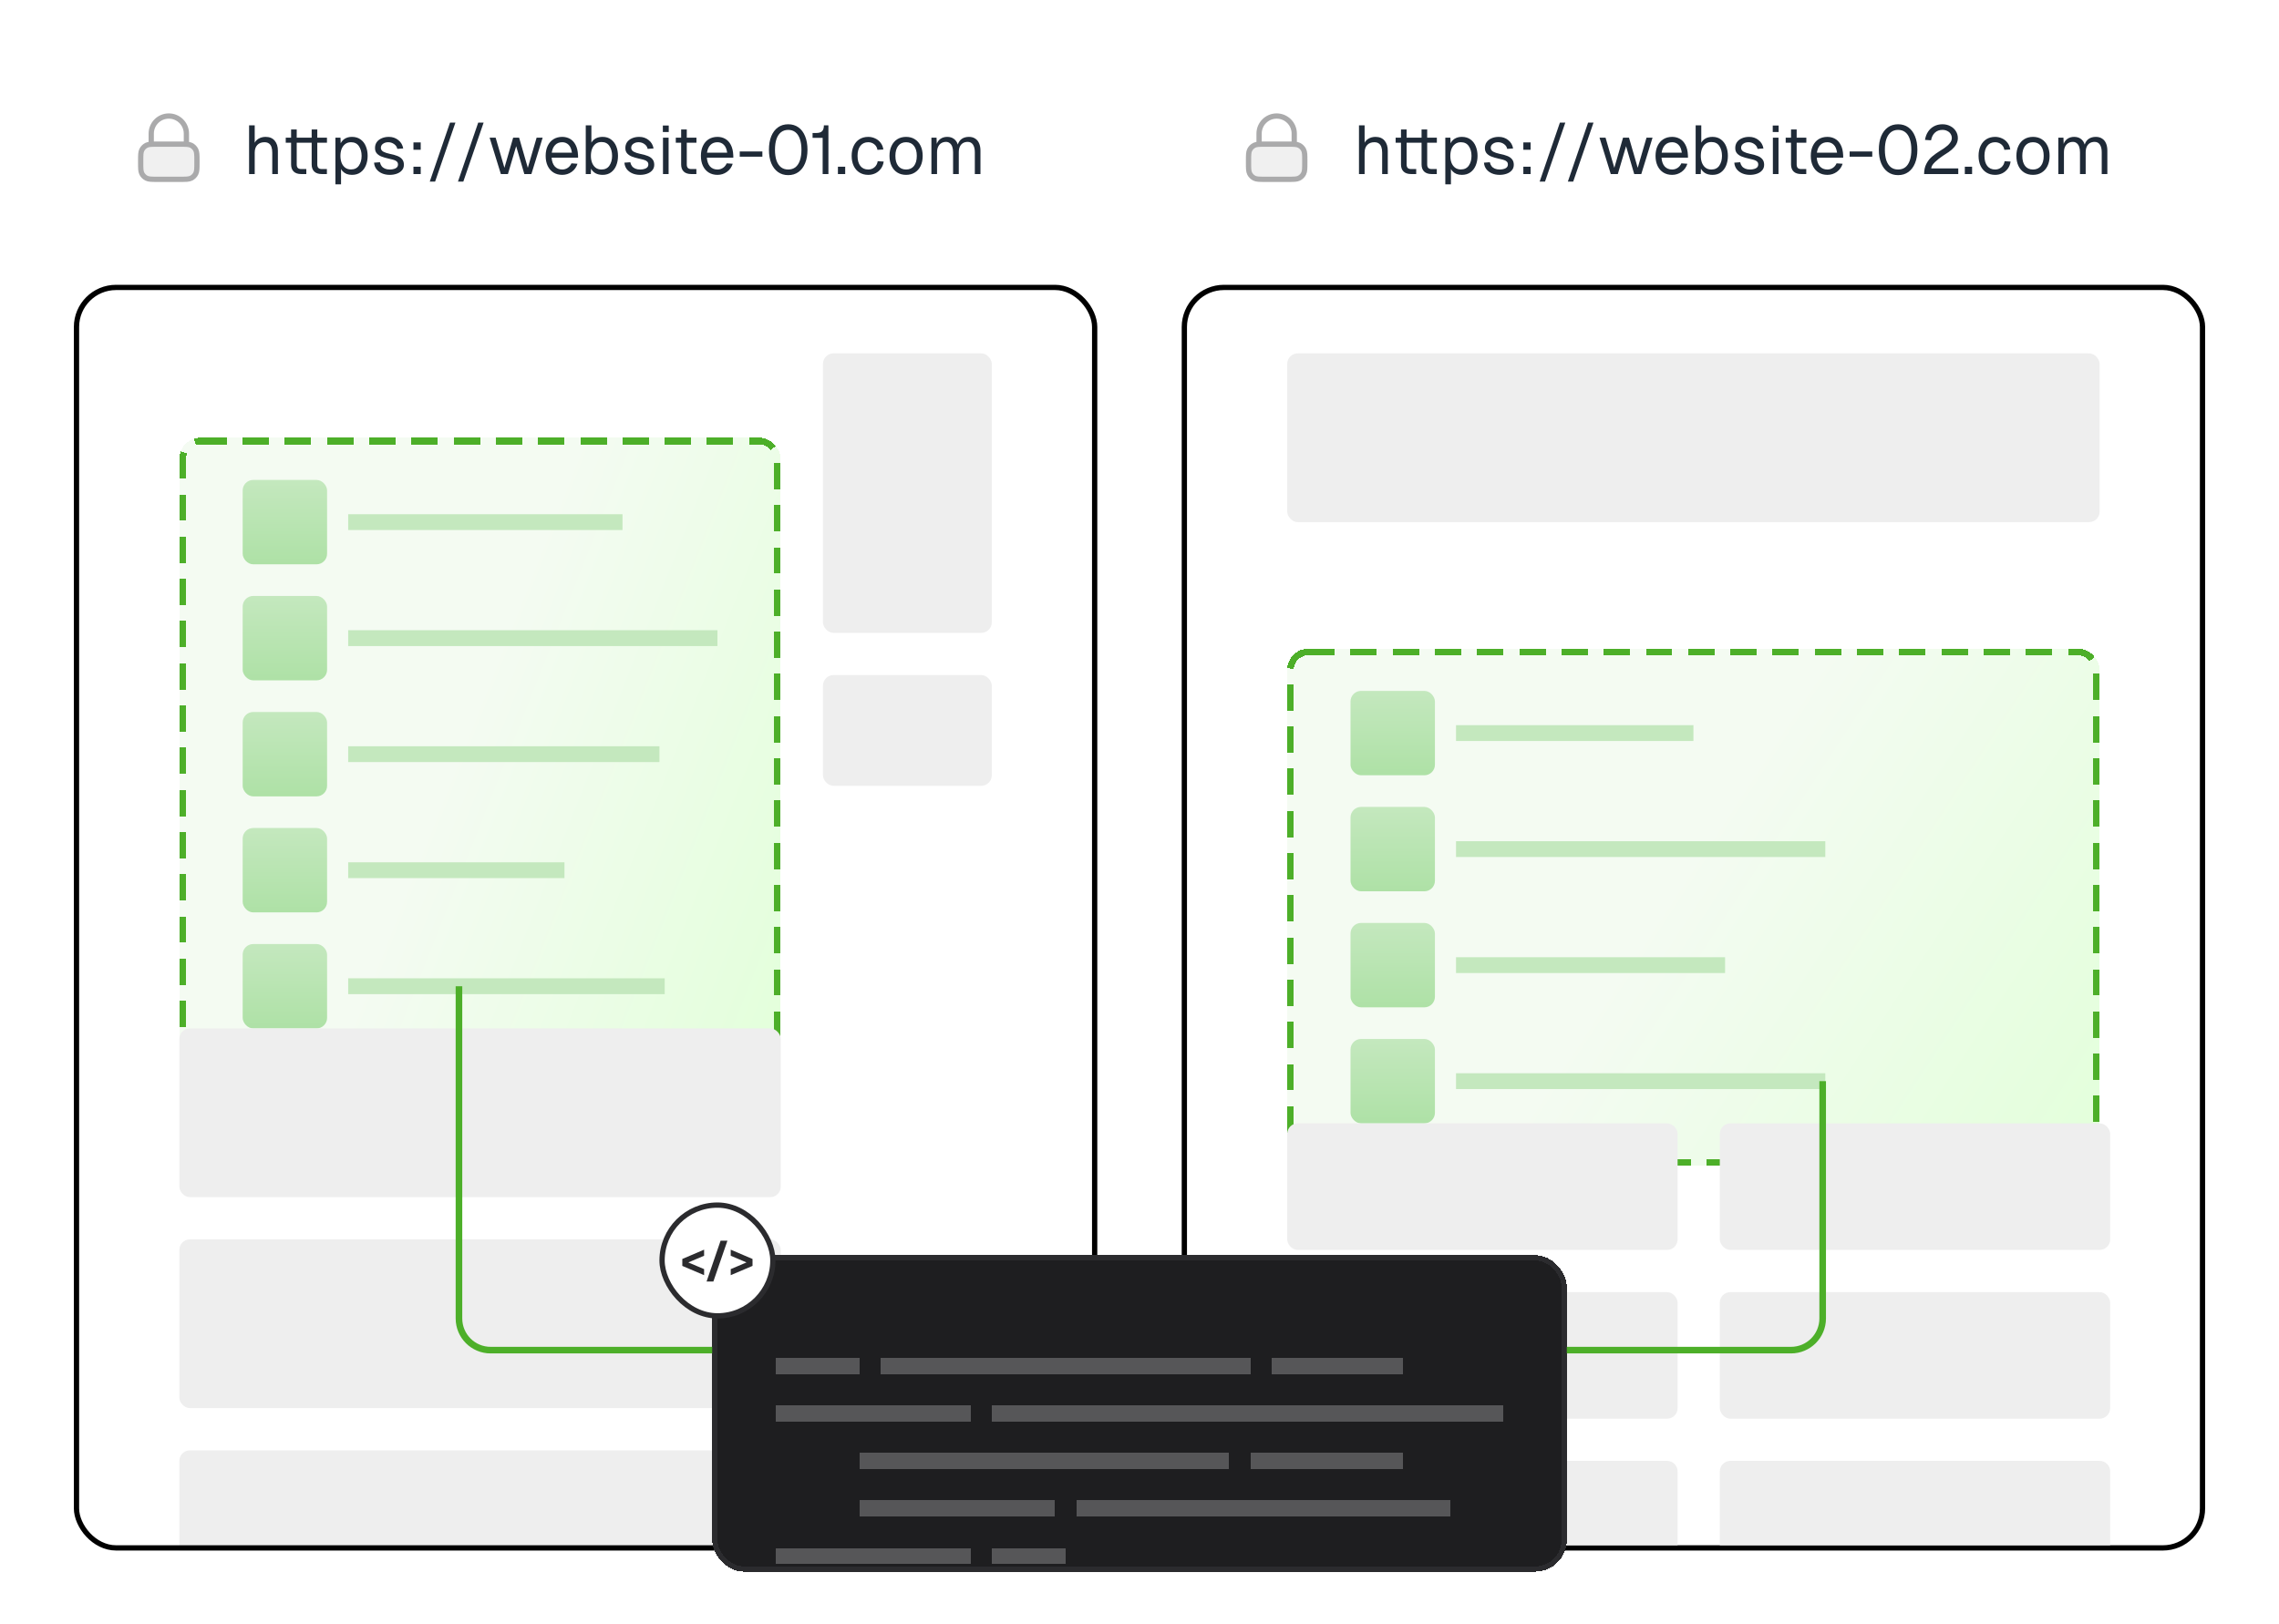 <svg width="432" height="308" viewBox="0 0 432 308" fill="none" xmlns="http://www.w3.org/2000/svg">
<g filter="url(#filter0_dd_8438_7394)">
<rect x="14" y="14" width="185" height="24" rx="12" fill="white" shape-rendering="crispEdges"/>
<g opacity="0.4">
<path d="M26.667 28.533C26.667 27.413 26.667 26.853 26.885 26.425C27.076 26.049 27.382 25.743 27.759 25.551C28.187 25.333 28.747 25.333 29.867 25.333H34.133C35.254 25.333 35.814 25.333 36.241 25.551C36.618 25.743 36.924 26.049 37.115 26.425C37.333 26.853 37.333 27.413 37.333 28.533V28.8C37.333 29.92 37.333 30.48 37.115 30.908C36.924 31.284 36.618 31.59 36.241 31.782C35.814 32 35.254 32 34.133 32H29.867C28.747 32 28.187 32 27.759 31.782C27.382 31.59 27.076 31.284 26.885 30.908C26.667 30.48 26.667 29.92 26.667 28.8V28.533Z" fill="#D9D9D9"/>
<path d="M35.333 25.333V23.333C35.333 21.492 33.841 20 32 20C30.159 20 28.667 21.492 28.667 23.333V25.333M29.867 32H34.133C35.254 32 35.814 32 36.241 31.782C36.618 31.59 36.924 31.284 37.115 30.908C37.333 30.48 37.333 29.92 37.333 28.8V28.533C37.333 27.413 37.333 26.853 37.115 26.425C36.924 26.049 36.618 25.743 36.241 25.551C35.814 25.333 35.254 25.333 34.133 25.333H29.867C28.747 25.333 28.187 25.333 27.759 25.551C27.382 25.743 27.076 26.049 26.885 26.425C26.667 26.853 26.667 27.413 26.667 28.533V28.8C26.667 29.92 26.667 30.48 26.885 30.908C27.076 31.284 27.382 31.59 27.759 31.782C28.187 32 28.747 32 29.867 32Z" stroke="#2B2B2E" stroke-linecap="round" stroke-linejoin="round"/>
</g>
<path d="M48.282 21.77V25.644L48.126 25.462C48.264 24.968 48.538 24.595 48.945 24.344C49.352 24.084 49.82 23.954 50.349 23.954C51.103 23.954 51.679 24.197 52.078 24.682C52.477 25.167 52.676 25.796 52.676 26.567V31H51.61V26.957C51.61 26.524 51.558 26.16 51.454 25.865C51.35 25.57 51.19 25.349 50.973 25.202C50.756 25.046 50.474 24.968 50.128 24.968C49.556 24.968 49.105 25.141 48.776 25.488C48.447 25.835 48.282 26.324 48.282 26.957V31H47.216V21.77H48.282ZM56.245 22.55V29.18C56.245 29.475 56.315 29.696 56.453 29.843C56.601 29.982 56.809 30.051 57.077 30.051H58.065V31H57.077C56.471 31 56.003 30.844 55.673 30.532C55.344 30.211 55.179 29.761 55.179 29.18V22.55H56.245ZM58.078 24.11V25.059H54.165V24.11H58.078ZM60.145 22.55V29.18C60.145 29.475 60.215 29.696 60.353 29.843C60.501 29.982 60.709 30.051 60.977 30.051H61.965V31H60.977C60.371 31 59.903 30.844 59.573 30.532C59.244 30.211 59.079 29.761 59.079 29.18V22.55H60.145ZM61.978 24.11V25.059H58.065V24.11H61.978ZM63.58 24.11H64.542L64.594 25.618L64.477 25.41C64.65 24.942 64.928 24.582 65.309 24.331C65.699 24.08 66.167 23.954 66.713 23.954C67.372 23.954 67.922 24.119 68.364 24.448C68.806 24.769 69.135 25.202 69.352 25.748C69.577 26.285 69.69 26.888 69.69 27.555C69.69 28.214 69.577 28.816 69.352 29.362C69.135 29.899 68.806 30.333 68.364 30.662C67.922 30.991 67.372 31.156 66.713 31.156C66.349 31.156 66.015 31.1 65.712 30.987C65.417 30.866 65.166 30.697 64.958 30.48C64.75 30.263 64.598 29.995 64.503 29.674L64.646 29.492V32.95H63.58V24.11ZM64.529 27.555C64.529 28.014 64.598 28.439 64.737 28.829C64.884 29.219 65.11 29.535 65.413 29.778C65.716 30.012 66.089 30.129 66.531 30.129C67.198 30.129 67.701 29.882 68.039 29.388C68.377 28.894 68.546 28.283 68.546 27.555C68.546 26.827 68.377 26.216 68.039 25.722C67.701 25.219 67.198 24.968 66.531 24.968C66.089 24.968 65.716 25.089 65.413 25.332C65.11 25.575 64.884 25.891 64.737 26.281C64.598 26.671 64.529 27.096 64.529 27.555ZM75.313 26.229C75.235 25.848 75.032 25.544 74.702 25.319C74.373 25.085 74.005 24.968 73.597 24.968C73.199 24.968 72.865 25.068 72.596 25.267C72.328 25.458 72.193 25.713 72.193 26.034C72.202 26.346 72.358 26.589 72.661 26.762C72.973 26.927 73.372 27.061 73.857 27.165C74.447 27.278 74.932 27.412 75.313 27.568C75.703 27.715 76.007 27.923 76.223 28.192C76.449 28.461 76.561 28.812 76.561 29.245C76.561 29.67 76.431 30.025 76.171 30.311C75.92 30.597 75.591 30.809 75.183 30.948C74.776 31.087 74.343 31.156 73.883 31.156C73.337 31.156 72.843 31.061 72.401 30.87C71.968 30.679 71.617 30.411 71.348 30.064C71.088 29.709 70.941 29.301 70.906 28.842L72.024 28.764C72.076 29.041 72.18 29.284 72.336 29.492C72.492 29.7 72.7 29.86 72.96 29.973C73.229 30.086 73.537 30.142 73.883 30.142C74.299 30.142 74.663 30.068 74.975 29.921C75.287 29.765 75.443 29.522 75.443 29.193C75.443 28.959 75.374 28.777 75.235 28.647C75.105 28.517 74.945 28.422 74.754 28.361C74.572 28.292 74.317 28.222 73.987 28.153C73.909 28.136 73.801 28.11 73.662 28.075C73.125 27.954 72.679 27.824 72.323 27.685C71.968 27.546 71.673 27.351 71.439 27.1C71.205 26.84 71.088 26.506 71.088 26.099C71.08 25.666 71.184 25.289 71.4 24.968C71.626 24.647 71.938 24.4 72.336 24.227C72.735 24.045 73.194 23.954 73.714 23.954C74.408 23.954 75.006 24.158 75.508 24.565C76.011 24.964 76.319 25.492 76.431 26.151L75.313 26.229ZM79.75 29.609V31H78.372V29.609H79.75ZM79.75 25.007V26.398H78.372V25.007H79.75ZM85.302 21.25H86.329L82.481 32.43H81.467L85.302 21.25ZM90.647 21.25H91.674L87.826 32.43H86.811L90.647 21.25ZM100.052 29.817L101.716 24.11H102.86L100.728 31H99.389L97.842 25.722L96.282 31H94.943L92.811 24.11H93.955L95.619 29.817L97.27 24.11H98.401L100.052 29.817ZM103.432 27.555C103.432 26.827 103.562 26.194 103.822 25.657C104.082 25.111 104.446 24.691 104.914 24.396C105.39 24.101 105.945 23.954 106.578 23.954C107.115 23.954 107.6 24.075 108.034 24.318C108.476 24.561 108.831 24.942 109.1 25.462C109.377 25.982 109.533 26.632 109.568 27.412L109.581 27.893H104.563C104.615 28.604 104.814 29.158 105.161 29.557C105.516 29.947 105.988 30.142 106.578 30.142C106.959 30.142 107.306 30.038 107.618 29.83C107.93 29.622 108.164 29.336 108.32 28.972L109.464 29.05C109.264 29.691 108.9 30.203 108.372 30.584C107.843 30.965 107.245 31.156 106.578 31.156C105.945 31.156 105.39 31.009 104.914 30.714C104.446 30.419 104.082 30.003 103.822 29.466C103.562 28.92 103.432 28.283 103.432 27.555ZM108.411 26.944C108.315 26.259 108.103 25.761 107.774 25.449C107.444 25.128 107.046 24.968 106.578 24.968C106.023 24.968 105.577 25.141 105.239 25.488C104.901 25.826 104.684 26.311 104.589 26.944H108.411ZM112.101 21.77V25.046C112.301 24.699 112.578 24.431 112.933 24.24C113.297 24.049 113.731 23.954 114.233 23.954C114.866 23.954 115.399 24.119 115.832 24.448C116.274 24.777 116.604 25.215 116.82 25.761C117.037 26.298 117.145 26.896 117.145 27.555C117.145 28.214 117.037 28.816 116.82 29.362C116.604 29.908 116.274 30.346 115.832 30.675C115.399 30.996 114.866 31.156 114.233 31.156C113.713 31.156 113.267 31.056 112.894 30.857C112.522 30.649 112.236 30.359 112.036 29.986L111.997 31H111.035V21.77H112.101ZM112.01 27.555C112.01 28.014 112.08 28.439 112.218 28.829C112.366 29.219 112.587 29.535 112.881 29.778C113.185 30.021 113.562 30.142 114.012 30.142C114.688 30.142 115.191 29.895 115.52 29.401C115.858 28.898 116.027 28.283 116.027 27.555C116.027 26.801 115.858 26.177 115.52 25.683C115.191 25.18 114.688 24.929 114.012 24.929C113.562 24.929 113.185 25.05 112.881 25.293C112.587 25.536 112.366 25.856 112.218 26.255C112.08 26.645 112.01 27.078 112.01 27.555ZM122.768 26.229C122.69 25.848 122.487 25.544 122.157 25.319C121.828 25.085 121.46 24.968 121.052 24.968C120.654 24.968 120.32 25.068 120.051 25.267C119.783 25.458 119.648 25.713 119.648 26.034C119.657 26.346 119.813 26.589 120.116 26.762C120.428 26.927 120.827 27.061 121.312 27.165C121.902 27.278 122.387 27.412 122.768 27.568C123.158 27.715 123.462 27.923 123.678 28.192C123.904 28.461 124.016 28.812 124.016 29.245C124.016 29.67 123.886 30.025 123.626 30.311C123.375 30.597 123.046 30.809 122.638 30.948C122.231 31.087 121.798 31.156 121.338 31.156C120.792 31.156 120.298 31.061 119.856 30.87C119.423 30.679 119.072 30.411 118.803 30.064C118.543 29.709 118.396 29.301 118.361 28.842L119.479 28.764C119.531 29.041 119.635 29.284 119.791 29.492C119.947 29.7 120.155 29.86 120.415 29.973C120.684 30.086 120.992 30.142 121.338 30.142C121.754 30.142 122.118 30.068 122.43 29.921C122.742 29.765 122.898 29.522 122.898 29.193C122.898 28.959 122.829 28.777 122.69 28.647C122.56 28.517 122.4 28.422 122.209 28.361C122.027 28.292 121.772 28.222 121.442 28.153C121.364 28.136 121.256 28.11 121.117 28.075C120.58 27.954 120.134 27.824 119.778 27.685C119.423 27.546 119.128 27.351 118.894 27.1C118.66 26.84 118.543 26.506 118.543 26.099C118.535 25.666 118.639 25.289 118.855 24.968C119.081 24.647 119.393 24.4 119.791 24.227C120.19 24.045 120.649 23.954 121.169 23.954C121.863 23.954 122.461 24.158 122.963 24.565C123.466 24.964 123.774 25.492 123.886 26.151L122.768 26.229ZM126.739 24.11V31H125.673V24.11H126.739ZM126.765 21.796V23.031H125.647V21.796H126.765ZM130.183 22.55V29.18C130.183 29.475 130.252 29.696 130.391 29.843C130.538 29.982 130.746 30.051 131.015 30.051H132.003V31H131.015C130.408 31 129.94 30.844 129.611 30.532C129.281 30.211 129.117 29.761 129.117 29.18V22.55H130.183ZM132.016 24.11V25.059H128.103V24.11H132.016ZM132.86 27.555C132.86 26.827 132.99 26.194 133.25 25.657C133.51 25.111 133.874 24.691 134.342 24.396C134.818 24.101 135.373 23.954 136.006 23.954C136.543 23.954 137.028 24.075 137.462 24.318C137.904 24.561 138.259 24.942 138.528 25.462C138.805 25.982 138.961 26.632 138.996 27.412L139.009 27.893H133.991C134.043 28.604 134.242 29.158 134.589 29.557C134.944 29.947 135.416 30.142 136.006 30.142C136.387 30.142 136.734 30.038 137.046 29.83C137.358 29.622 137.592 29.336 137.748 28.972L138.892 29.05C138.692 29.691 138.328 30.203 137.8 30.584C137.271 30.965 136.673 31.156 136.006 31.156C135.373 31.156 134.818 31.009 134.342 30.714C133.874 30.419 133.51 30.003 133.25 29.466C132.99 28.92 132.86 28.283 132.86 27.555ZM137.839 26.944C137.743 26.259 137.531 25.761 137.202 25.449C136.872 25.128 136.474 24.968 136.006 24.968C135.451 24.968 135.005 25.141 134.667 25.488C134.329 25.826 134.112 26.311 134.017 26.944H137.839ZM144.513 26.723V27.711H140.223V26.723H144.513ZM149.412 31.208C148.666 31.208 148.021 31.013 147.475 30.623C146.929 30.233 146.504 29.678 146.201 28.959C145.906 28.231 145.759 27.377 145.759 26.398C145.759 25.41 145.906 24.552 146.201 23.824C146.504 23.096 146.929 22.537 147.475 22.147C148.021 21.757 148.666 21.562 149.412 21.562C150.157 21.562 150.803 21.757 151.349 22.147C151.895 22.537 152.315 23.096 152.61 23.824C152.913 24.552 153.065 25.41 153.065 26.398C153.065 27.377 152.913 28.231 152.61 28.959C152.315 29.678 151.895 30.233 151.349 30.623C150.803 31.013 150.157 31.208 149.412 31.208ZM149.412 30.142C149.949 30.142 150.404 29.999 150.777 29.713C151.149 29.418 151.431 28.994 151.622 28.439C151.821 27.876 151.921 27.195 151.921 26.398C151.921 25.601 151.821 24.92 151.622 24.357C151.431 23.794 151.149 23.365 150.777 23.07C150.404 22.775 149.949 22.628 149.412 22.628C148.874 22.628 148.419 22.775 148.047 23.07C147.674 23.365 147.388 23.794 147.189 24.357C146.998 24.92 146.903 25.601 146.903 26.398C146.903 27.195 146.998 27.876 147.189 28.439C147.388 28.994 147.674 29.418 148.047 29.713C148.419 29.999 148.874 30.142 149.412 30.142ZM154.757 23.213C155.251 23.213 155.61 23.1 155.836 22.875C156.061 22.641 156.174 22.273 156.174 21.77H157.032V31H155.94V24.136H154.029V23.213H154.757ZM160.212 29.609V31H158.834V29.609H160.212ZM166.325 26.411C166.255 25.969 166.056 25.618 165.727 25.358C165.397 25.098 165.016 24.968 164.583 24.968C163.941 24.968 163.443 25.198 163.088 25.657C162.732 26.108 162.555 26.74 162.555 27.555C162.555 28.37 162.732 29.007 163.088 29.466C163.443 29.917 163.941 30.142 164.583 30.142C165.033 30.142 165.423 30.003 165.753 29.726C166.091 29.44 166.299 29.054 166.377 28.569L167.508 28.634C167.438 29.145 167.265 29.592 166.988 29.973C166.71 30.354 166.359 30.649 165.935 30.857C165.519 31.056 165.068 31.156 164.583 31.156C163.95 31.156 163.395 31.009 162.919 30.714C162.451 30.419 162.087 30.003 161.827 29.466C161.567 28.92 161.437 28.283 161.437 27.555C161.437 26.827 161.567 26.194 161.827 25.657C162.087 25.111 162.451 24.691 162.919 24.396C163.395 24.101 163.95 23.954 164.583 23.954C165.051 23.954 165.493 24.054 165.909 24.253C166.325 24.444 166.667 24.721 166.936 25.085C167.213 25.449 167.382 25.869 167.443 26.346L166.325 26.411ZM171.756 31.156C171.123 31.156 170.568 31.009 170.092 30.714C169.624 30.419 169.26 30.003 169 29.466C168.74 28.92 168.61 28.283 168.61 27.555C168.61 26.827 168.74 26.194 169 25.657C169.26 25.111 169.624 24.691 170.092 24.396C170.568 24.101 171.123 23.954 171.756 23.954C172.388 23.954 172.939 24.101 173.407 24.396C173.883 24.691 174.252 25.111 174.512 25.657C174.772 26.194 174.902 26.827 174.902 27.555C174.902 28.283 174.772 28.92 174.512 29.466C174.252 30.003 173.883 30.419 173.407 30.714C172.939 31.009 172.388 31.156 171.756 31.156ZM171.756 30.142C172.397 30.142 172.895 29.917 173.251 29.466C173.606 29.007 173.784 28.37 173.784 27.555C173.784 26.74 173.606 26.108 173.251 25.657C172.895 25.198 172.397 24.968 171.756 24.968C171.114 24.968 170.616 25.198 170.261 25.657C169.905 26.108 169.728 26.74 169.728 27.555C169.728 28.37 169.905 29.007 170.261 29.466C170.616 29.917 171.114 30.142 171.756 30.142ZM177.531 24.11L177.57 25.28C177.726 24.855 177.973 24.53 178.311 24.305C178.657 24.071 179.073 23.954 179.559 23.954C180.061 23.954 180.482 24.08 180.82 24.331C181.166 24.582 181.413 24.942 181.561 25.41C181.708 24.933 181.959 24.574 182.315 24.331C182.679 24.08 183.129 23.954 183.667 23.954C184.126 23.954 184.516 24.058 184.837 24.266C185.166 24.465 185.417 24.764 185.591 25.163C185.764 25.553 185.851 26.021 185.851 26.567V31H184.785V26.879C184.785 26.255 184.668 25.77 184.434 25.423C184.2 25.076 183.87 24.903 183.446 24.903C183.09 24.903 182.783 24.981 182.523 25.137C182.271 25.293 182.076 25.523 181.938 25.826C181.808 26.121 181.743 26.476 181.743 26.892V31H180.664V26.879C180.664 26.472 180.612 26.121 180.508 25.826C180.404 25.531 180.248 25.306 180.04 25.15C179.84 24.985 179.606 24.903 179.338 24.903C178.982 24.903 178.675 24.985 178.415 25.15C178.163 25.306 177.968 25.531 177.83 25.826C177.691 26.121 177.622 26.472 177.622 26.879V31H176.556V24.11H177.531Z" fill="#1F2A37"/>
</g>
<g clip-path="url(#clip0_8438_7394)">
<rect x="14" y="54" width="194" height="240" rx="8" fill="white"/>
<g filter="url(#filter1_dd_8438_7394)">
<rect x="34" y="67" width="114" height="120" rx="4" fill="url(#paint0_linear_8438_7394)" shape-rendering="crispEdges"/>
<rect x="34.625" y="67.625" width="112.75" height="118.75" rx="3.375" stroke="#4DAF29" stroke-width="1.25" stroke-dasharray="5 3" shape-rendering="crispEdges"/>
<rect x="46" y="75" width="16" height="16" rx="2" fill="url(#paint1_linear_8438_7394)"/>
<rect x="66" y="81.5" width="52" height="3" fill="#C4E8BE"/>
<rect x="46" y="97" width="16" height="16" rx="2" fill="url(#paint2_linear_8438_7394)"/>
<rect x="66" y="103.5" width="70" height="3" fill="#C4E8BE"/>
<rect x="46" y="119" width="16" height="16" rx="2" fill="url(#paint3_linear_8438_7394)"/>
<rect x="66" y="125.5" width="59" height="3" fill="#C4E8BE"/>
<rect x="46" y="141" width="16" height="16" rx="2" fill="url(#paint4_linear_8438_7394)"/>
<rect x="66" y="147.5" width="41" height="3" fill="#C4E8BE"/>
<rect x="46" y="163" width="16" height="16" rx="2" fill="url(#paint5_linear_8438_7394)"/>
<rect x="66" y="169.5" width="60" height="3" fill="#C4E8BE"/>
</g>
<rect x="34" y="195" width="114" height="32" rx="2" fill="#EEEEEE"/>
<rect x="34" y="235" width="114" height="32" rx="2" fill="#EEEEEE"/>
<rect x="34" y="275" width="114" height="32" rx="2" fill="#EEEEEE"/>
<rect x="156" y="67" width="32" height="53" rx="2" fill="#EEEEEE"/>
<rect x="156" y="128" width="32" height="21" rx="2" fill="#EEEEEE"/>
</g>
<rect x="14.5" y="54.5" width="193" height="239" rx="7.5" stroke="black"/>
<g filter="url(#filter2_dd_8438_7394)">
<rect x="224" y="14" width="189" height="24" rx="12" fill="white" shape-rendering="crispEdges"/>
<g opacity="0.4">
<path d="M236.667 28.533C236.667 27.413 236.667 26.853 236.885 26.425C237.076 26.049 237.382 25.743 237.759 25.551C238.187 25.333 238.747 25.333 239.867 25.333H244.133C245.254 25.333 245.814 25.333 246.241 25.551C246.618 25.743 246.924 26.049 247.115 26.425C247.333 26.853 247.333 27.413 247.333 28.533V28.8C247.333 29.92 247.333 30.48 247.115 30.908C246.924 31.284 246.618 31.59 246.241 31.782C245.814 32 245.254 32 244.133 32H239.867C238.747 32 238.187 32 237.759 31.782C237.382 31.59 237.076 31.284 236.885 30.908C236.667 30.48 236.667 29.92 236.667 28.8V28.533Z" fill="#D9D9D9"/>
<path d="M245.333 25.333V23.333C245.333 21.492 243.841 20 242 20C240.159 20 238.667 21.492 238.667 23.333V25.333M239.867 32H244.133C245.254 32 245.814 32 246.241 31.782C246.618 31.59 246.924 31.284 247.115 30.908C247.333 30.48 247.333 29.92 247.333 28.8V28.533C247.333 27.413 247.333 26.853 247.115 26.425C246.924 26.049 246.618 25.743 246.241 25.551C245.814 25.333 245.254 25.333 244.133 25.333H239.867C238.747 25.333 238.187 25.333 237.759 25.551C237.382 25.743 237.076 26.049 236.885 26.425C236.667 26.853 236.667 27.413 236.667 28.533V28.8C236.667 29.92 236.667 30.48 236.885 30.908C237.076 31.284 237.382 31.59 237.759 31.782C238.187 32 238.747 32 239.867 32Z" stroke="#2B2B2E" stroke-linecap="round" stroke-linejoin="round"/>
</g>
<path d="M258.67 21.77V25.644L258.514 25.462C258.652 24.968 258.925 24.595 259.333 24.344C259.74 24.084 260.208 23.954 260.737 23.954C261.491 23.954 262.067 24.197 262.466 24.682C262.864 25.167 263.064 25.796 263.064 26.567V31H261.998V26.957C261.998 26.524 261.946 26.16 261.842 25.865C261.738 25.57 261.577 25.349 261.361 25.202C261.144 25.046 260.862 24.968 260.516 24.968C259.944 24.968 259.493 25.141 259.164 25.488C258.834 25.835 258.67 26.324 258.67 26.957V31H257.604V21.77H258.67ZM266.633 22.55V29.18C266.633 29.475 266.702 29.696 266.841 29.843C266.988 29.982 267.196 30.051 267.465 30.051H268.453V31H267.465C266.858 31 266.39 30.844 266.061 30.532C265.732 30.211 265.567 29.761 265.567 29.18V22.55H266.633ZM268.466 24.11V25.059H264.553V24.11H268.466ZM270.533 22.55V29.18C270.533 29.475 270.602 29.696 270.741 29.843C270.888 29.982 271.096 30.051 271.365 30.051H272.353V31H271.365C270.758 31 270.29 30.844 269.961 30.532C269.632 30.211 269.467 29.761 269.467 29.18V22.55H270.533ZM272.366 24.11V25.059H268.453V24.11H272.366ZM273.968 24.11H274.93L274.982 25.618L274.865 25.41C275.038 24.942 275.315 24.582 275.697 24.331C276.087 24.08 276.555 23.954 277.101 23.954C277.759 23.954 278.31 24.119 278.752 24.448C279.194 24.769 279.523 25.202 279.74 25.748C279.965 26.285 280.078 26.888 280.078 27.555C280.078 28.214 279.965 28.816 279.74 29.362C279.523 29.899 279.194 30.333 278.752 30.662C278.31 30.991 277.759 31.156 277.101 31.156C276.737 31.156 276.403 31.1 276.1 30.987C275.805 30.866 275.554 30.697 275.346 30.48C275.138 30.263 274.986 29.995 274.891 29.674L275.034 29.492V32.95H273.968V24.11ZM274.917 27.555C274.917 28.014 274.986 28.439 275.125 28.829C275.272 29.219 275.497 29.535 275.801 29.778C276.104 30.012 276.477 30.129 276.919 30.129C277.586 30.129 278.089 29.882 278.427 29.388C278.765 28.894 278.934 28.283 278.934 27.555C278.934 26.827 278.765 26.216 278.427 25.722C278.089 25.219 277.586 24.968 276.919 24.968C276.477 24.968 276.104 25.089 275.801 25.332C275.497 25.575 275.272 25.891 275.125 26.281C274.986 26.671 274.917 27.096 274.917 27.555ZM285.701 26.229C285.623 25.848 285.419 25.544 285.09 25.319C284.761 25.085 284.392 24.968 283.985 24.968C283.586 24.968 283.253 25.068 282.984 25.267C282.715 25.458 282.581 25.713 282.581 26.034C282.59 26.346 282.746 26.589 283.049 26.762C283.361 26.927 283.76 27.061 284.245 27.165C284.834 27.278 285.32 27.412 285.701 27.568C286.091 27.715 286.394 27.923 286.611 28.192C286.836 28.461 286.949 28.812 286.949 29.245C286.949 29.67 286.819 30.025 286.559 30.311C286.308 30.597 285.978 30.809 285.571 30.948C285.164 31.087 284.73 31.156 284.271 31.156C283.725 31.156 283.231 31.061 282.789 30.87C282.356 30.679 282.005 30.411 281.736 30.064C281.476 29.709 281.329 29.301 281.294 28.842L282.412 28.764C282.464 29.041 282.568 29.284 282.724 29.492C282.88 29.7 283.088 29.86 283.348 29.973C283.617 30.086 283.924 30.142 284.271 30.142C284.687 30.142 285.051 30.068 285.363 29.921C285.675 29.765 285.831 29.522 285.831 29.193C285.831 28.959 285.762 28.777 285.623 28.647C285.493 28.517 285.333 28.422 285.142 28.361C284.96 28.292 284.704 28.222 284.375 28.153C284.297 28.136 284.189 28.11 284.05 28.075C283.513 27.954 283.066 27.824 282.711 27.685C282.356 27.546 282.061 27.351 281.827 27.1C281.593 26.84 281.476 26.506 281.476 26.099C281.467 25.666 281.571 25.289 281.788 24.968C282.013 24.647 282.325 24.4 282.724 24.227C283.123 24.045 283.582 23.954 284.102 23.954C284.795 23.954 285.393 24.158 285.896 24.565C286.399 24.964 286.706 25.492 286.819 26.151L285.701 26.229ZM290.138 29.609V31H288.76V29.609H290.138ZM290.138 25.007V26.398H288.76V25.007H290.138ZM295.689 21.25H296.716L292.868 32.43H291.854L295.689 21.25ZM301.034 21.25H302.061L298.213 32.43H297.199L301.034 21.25ZM310.44 29.817L312.104 24.11H313.248L311.116 31H309.777L308.23 25.722L306.67 31H305.331L303.199 24.11H304.343L306.007 29.817L307.658 24.11H308.789L310.44 29.817ZM313.819 27.555C313.819 26.827 313.949 26.194 314.209 25.657C314.469 25.111 314.833 24.691 315.301 24.396C315.778 24.101 316.333 23.954 316.965 23.954C317.503 23.954 317.988 24.075 318.421 24.318C318.863 24.561 319.219 24.942 319.487 25.462C319.765 25.982 319.921 26.632 319.955 27.412L319.968 27.893H314.95C315.002 28.604 315.202 29.158 315.548 29.557C315.904 29.947 316.376 30.142 316.965 30.142C317.347 30.142 317.693 30.038 318.005 29.83C318.317 29.622 318.551 29.336 318.707 28.972L319.851 29.05C319.652 29.691 319.288 30.203 318.759 30.584C318.231 30.965 317.633 31.156 316.965 31.156C316.333 31.156 315.778 31.009 315.301 30.714C314.833 30.419 314.469 30.003 314.209 29.466C313.949 28.92 313.819 28.283 313.819 27.555ZM318.798 26.944C318.703 26.259 318.491 25.761 318.161 25.449C317.832 25.128 317.433 24.968 316.965 24.968C316.411 24.968 315.964 25.141 315.626 25.488C315.288 25.826 315.072 26.311 314.976 26.944H318.798ZM322.489 21.77V25.046C322.688 24.699 322.966 24.431 323.321 24.24C323.685 24.049 324.118 23.954 324.621 23.954C325.254 23.954 325.787 24.119 326.22 24.448C326.662 24.777 326.991 25.215 327.208 25.761C327.425 26.298 327.533 26.896 327.533 27.555C327.533 28.214 327.425 28.816 327.208 29.362C326.991 29.908 326.662 30.346 326.22 30.675C325.787 30.996 325.254 31.156 324.621 31.156C324.101 31.156 323.655 31.056 323.282 30.857C322.909 30.649 322.623 30.359 322.424 29.986L322.385 31H321.423V21.77H322.489ZM322.398 27.555C322.398 28.014 322.467 28.439 322.606 28.829C322.753 29.219 322.974 29.535 323.269 29.778C323.572 30.021 323.949 30.142 324.4 30.142C325.076 30.142 325.579 29.895 325.908 29.401C326.246 28.898 326.415 28.283 326.415 27.555C326.415 26.801 326.246 26.177 325.908 25.683C325.579 25.18 325.076 24.929 324.4 24.929C323.949 24.929 323.572 25.05 323.269 25.293C322.974 25.536 322.753 25.856 322.606 26.255C322.467 26.645 322.398 27.078 322.398 27.555ZM333.156 26.229C333.078 25.848 332.875 25.544 332.545 25.319C332.216 25.085 331.848 24.968 331.44 24.968C331.042 24.968 330.708 25.068 330.439 25.267C330.171 25.458 330.036 25.713 330.036 26.034C330.045 26.346 330.201 26.589 330.504 26.762C330.816 26.927 331.215 27.061 331.7 27.165C332.29 27.278 332.775 27.412 333.156 27.568C333.546 27.715 333.85 27.923 334.066 28.192C334.292 28.461 334.404 28.812 334.404 29.245C334.404 29.67 334.274 30.025 334.014 30.311C333.763 30.597 333.434 30.809 333.026 30.948C332.619 31.087 332.186 31.156 331.726 31.156C331.18 31.156 330.686 31.061 330.244 30.87C329.811 30.679 329.46 30.411 329.191 30.064C328.931 29.709 328.784 29.301 328.749 28.842L329.867 28.764C329.919 29.041 330.023 29.284 330.179 29.492C330.335 29.7 330.543 29.86 330.803 29.973C331.072 30.086 331.38 30.142 331.726 30.142C332.142 30.142 332.506 30.068 332.818 29.921C333.13 29.765 333.286 29.522 333.286 29.193C333.286 28.959 333.217 28.777 333.078 28.647C332.948 28.517 332.788 28.422 332.597 28.361C332.415 28.292 332.16 28.222 331.83 28.153C331.752 28.136 331.644 28.11 331.505 28.075C330.968 27.954 330.522 27.824 330.166 27.685C329.811 27.546 329.516 27.351 329.282 27.1C329.048 26.84 328.931 26.506 328.931 26.099C328.923 25.666 329.027 25.289 329.243 24.968C329.469 24.647 329.781 24.4 330.179 24.227C330.578 24.045 331.037 23.954 331.557 23.954C332.251 23.954 332.849 24.158 333.351 24.565C333.854 24.964 334.162 25.492 334.274 26.151L333.156 26.229ZM337.127 24.11V31H336.061V24.11H337.127ZM337.153 21.796V23.031H336.035V21.796H337.153ZM340.57 22.55V29.18C340.57 29.475 340.64 29.696 340.778 29.843C340.926 29.982 341.134 30.051 341.402 30.051H342.39V31H341.402C340.796 31 340.328 30.844 339.998 30.532C339.669 30.211 339.504 29.761 339.504 29.18V22.55H340.57ZM342.403 24.11V25.059H338.49V24.11H342.403ZM343.247 27.555C343.247 26.827 343.377 26.194 343.637 25.657C343.897 25.111 344.261 24.691 344.729 24.396C345.206 24.101 345.761 23.954 346.393 23.954C346.931 23.954 347.416 24.075 347.849 24.318C348.291 24.561 348.647 24.942 348.915 25.462C349.193 25.982 349.349 26.632 349.383 27.412L349.396 27.893H344.378C344.43 28.604 344.63 29.158 344.976 29.557C345.332 29.947 345.804 30.142 346.393 30.142C346.775 30.142 347.121 30.038 347.433 29.83C347.745 29.622 347.979 29.336 348.135 28.972L349.279 29.05C349.08 29.691 348.716 30.203 348.187 30.584C347.659 30.965 347.061 31.156 346.393 31.156C345.761 31.156 345.206 31.009 344.729 30.714C344.261 30.419 343.897 30.003 343.637 29.466C343.377 28.92 343.247 28.283 343.247 27.555ZM348.226 26.944C348.131 26.259 347.919 25.761 347.589 25.449C347.26 25.128 346.861 24.968 346.393 24.968C345.839 24.968 345.392 25.141 345.054 25.488C344.716 25.826 344.5 26.311 344.404 26.944H348.226ZM354.901 26.723V27.711H350.611V26.723H354.901ZM359.799 31.208C359.054 31.208 358.408 31.013 357.862 30.623C357.316 30.233 356.892 29.678 356.588 28.959C356.294 28.231 356.146 27.377 356.146 26.398C356.146 25.41 356.294 24.552 356.588 23.824C356.892 23.096 357.316 22.537 357.862 22.147C358.408 21.757 359.054 21.562 359.799 21.562C360.545 21.562 361.19 21.757 361.736 22.147C362.282 22.537 362.703 23.096 362.997 23.824C363.301 24.552 363.452 25.41 363.452 26.398C363.452 27.377 363.301 28.231 362.997 28.959C362.703 29.678 362.282 30.233 361.736 30.623C361.19 31.013 360.545 31.208 359.799 31.208ZM359.799 30.142C360.337 30.142 360.792 29.999 361.164 29.713C361.537 29.418 361.819 28.994 362.009 28.439C362.209 27.876 362.308 27.195 362.308 26.398C362.308 25.601 362.209 24.92 362.009 24.357C361.819 23.794 361.537 23.365 361.164 23.07C360.792 22.775 360.337 22.628 359.799 22.628C359.262 22.628 358.807 22.775 358.434 23.07C358.062 23.365 357.776 23.794 357.576 24.357C357.386 24.92 357.29 25.601 357.29 26.398C357.29 27.195 357.386 27.876 357.576 28.439C357.776 28.994 358.062 29.418 358.434 29.713C358.807 29.999 359.262 30.142 359.799 30.142ZM364.897 24.526C364.984 23.954 365.17 23.447 365.456 23.005C365.742 22.554 366.119 22.203 366.587 21.952C367.064 21.692 367.601 21.562 368.199 21.562C368.754 21.562 369.252 21.679 369.694 21.913C370.136 22.138 370.483 22.45 370.734 22.849C370.994 23.248 371.124 23.694 371.124 24.188C371.124 24.613 371.02 25.007 370.812 25.371C370.604 25.726 370.323 26.06 369.967 26.372C369.621 26.675 369.187 26.983 368.667 27.295C368.537 27.373 368.412 27.455 368.29 27.542C367.727 27.915 367.22 28.318 366.769 28.751C366.327 29.176 366.098 29.57 366.08 29.934H371.202V31H364.728C364.728 30.237 364.876 29.583 365.17 29.037C365.465 28.482 365.82 28.032 366.236 27.685C366.652 27.33 367.198 26.94 367.874 26.515C368.013 26.42 368.147 26.337 368.277 26.268C368.373 26.199 368.481 26.125 368.602 26.047C369.044 25.744 369.382 25.436 369.616 25.124C369.859 24.812 369.98 24.5 369.98 24.188C369.98 23.885 369.902 23.616 369.746 23.382C369.599 23.148 369.391 22.966 369.122 22.836C368.854 22.697 368.546 22.628 368.199 22.628C367.627 22.628 367.155 22.801 366.782 23.148C366.41 23.486 366.163 23.971 366.041 24.604L364.897 24.526ZM373.824 29.609V31H372.446V29.609H373.824ZM379.937 26.411C379.868 25.969 379.668 25.618 379.339 25.358C379.01 25.098 378.628 24.968 378.195 24.968C377.554 24.968 377.055 25.198 376.7 25.657C376.345 26.108 376.167 26.74 376.167 27.555C376.167 28.37 376.345 29.007 376.7 29.466C377.055 29.917 377.554 30.142 378.195 30.142C378.646 30.142 379.036 30.003 379.365 29.726C379.703 29.44 379.911 29.054 379.989 28.569L381.12 28.634C381.051 29.145 380.877 29.592 380.6 29.973C380.323 30.354 379.972 30.649 379.547 30.857C379.131 31.056 378.68 31.156 378.195 31.156C377.562 31.156 377.008 31.009 376.531 30.714C376.063 30.419 375.699 30.003 375.439 29.466C375.179 28.92 375.049 28.283 375.049 27.555C375.049 26.827 375.179 26.194 375.439 25.657C375.699 25.111 376.063 24.691 376.531 24.396C377.008 24.101 377.562 23.954 378.195 23.954C378.663 23.954 379.105 24.054 379.521 24.253C379.937 24.444 380.279 24.721 380.548 25.085C380.825 25.449 380.994 25.869 381.055 26.346L379.937 26.411ZM385.368 31.156C384.735 31.156 384.181 31.009 383.704 30.714C383.236 30.419 382.872 30.003 382.612 29.466C382.352 28.92 382.222 28.283 382.222 27.555C382.222 26.827 382.352 26.194 382.612 25.657C382.872 25.111 383.236 24.691 383.704 24.396C384.181 24.101 384.735 23.954 385.368 23.954C386.001 23.954 386.551 24.101 387.019 24.396C387.496 24.691 387.864 25.111 388.124 25.657C388.384 26.194 388.514 26.827 388.514 27.555C388.514 28.283 388.384 28.92 388.124 29.466C387.864 30.003 387.496 30.419 387.019 30.714C386.551 31.009 386.001 31.156 385.368 31.156ZM385.368 30.142C386.009 30.142 386.508 29.917 386.863 29.466C387.218 29.007 387.396 28.37 387.396 27.555C387.396 26.74 387.218 26.108 386.863 25.657C386.508 25.198 386.009 24.968 385.368 24.968C384.727 24.968 384.228 25.198 383.873 25.657C383.518 26.108 383.34 26.74 383.34 27.555C383.34 28.37 383.518 29.007 383.873 29.466C384.228 29.917 384.727 30.142 385.368 30.142ZM391.143 24.11L391.182 25.28C391.338 24.855 391.585 24.53 391.923 24.305C392.27 24.071 392.686 23.954 393.171 23.954C393.674 23.954 394.094 24.08 394.432 24.331C394.779 24.582 395.026 24.942 395.173 25.41C395.32 24.933 395.572 24.574 395.927 24.331C396.291 24.08 396.742 23.954 397.279 23.954C397.738 23.954 398.128 24.058 398.449 24.266C398.778 24.465 399.03 24.764 399.203 25.163C399.376 25.553 399.463 26.021 399.463 26.567V31H398.397V26.879C398.397 26.255 398.28 25.77 398.046 25.423C397.812 25.076 397.483 24.903 397.058 24.903C396.703 24.903 396.395 24.981 396.135 25.137C395.884 25.293 395.689 25.523 395.55 25.826C395.42 26.121 395.355 26.476 395.355 26.892V31H394.276V26.879C394.276 26.472 394.224 26.121 394.12 25.826C394.016 25.531 393.86 25.306 393.652 25.15C393.453 24.985 393.219 24.903 392.95 24.903C392.595 24.903 392.287 24.985 392.027 25.15C391.776 25.306 391.581 25.531 391.442 25.826C391.303 26.121 391.234 26.472 391.234 26.879V31H390.168V24.11H391.143Z" fill="#1F2A37"/>
</g>
<rect x="224.5" y="54.5" width="193" height="239" rx="7.5" fill="white"/>
<rect x="224.5" y="54.5" width="193" height="239" rx="7.5" stroke="black"/>
<rect x="244" y="67" width="154" height="32" rx="2" fill="#EEEEEE"/>
<g filter="url(#filter3_dd_8438_7394)">
<rect x="244" y="107" width="154" height="98" rx="4" fill="url(#paint6_linear_8438_7394)" shape-rendering="crispEdges"/>
<rect x="244.625" y="107.625" width="152.75" height="96.75" rx="3.375" stroke="#4DAF29" stroke-width="1.25" stroke-dasharray="5 3" shape-rendering="crispEdges"/>
<rect x="256" y="115" width="16" height="16" rx="2" fill="url(#paint7_linear_8438_7394)"/>
<rect x="276" y="121.5" width="45" height="3" fill="#C4E8BE"/>
<rect x="256" y="137" width="16" height="16" rx="2" fill="url(#paint8_linear_8438_7394)"/>
<rect x="276" y="143.5" width="70" height="3" fill="#C4E8BE"/>
<rect x="256" y="159" width="16" height="16" rx="2" fill="url(#paint9_linear_8438_7394)"/>
<rect x="276" y="165.5" width="51" height="3" fill="#C4E8BE"/>
<rect x="256" y="181" width="16" height="16" rx="2" fill="url(#paint10_linear_8438_7394)"/>
<rect x="276" y="187.5" width="70" height="3" fill="#C4E8BE"/>
</g>
<rect x="244" y="213" width="74" height="24" rx="2" fill="#EEEEEE"/>
<rect x="326" y="213" width="74" height="24" rx="2" fill="#EEEEEE"/>
<rect x="244" y="245" width="74" height="24" rx="2" fill="#EEEEEE"/>
<rect x="326" y="245" width="74" height="24" rx="2" fill="#EEEEEE"/>
<path d="M244 279C244 277.895 244.895 277 246 277H316C317.105 277 318 277.895 318 279V293H244V279Z" fill="#EEEEEE"/>
<path d="M326 279C326 277.895 326.895 277 328 277H398C399.105 277 400 277.895 400 279V293H326V279Z" fill="#EEEEEE"/>
<g filter="url(#filter4_dd_8438_7394)">
<rect x="135" y="222" width="162" height="60" rx="6" fill="#1E1E20" shape-rendering="crispEdges"/>
<rect x="135.5" y="222.5" width="161" height="59" rx="5.5" stroke="#2B2B2E" shape-rendering="crispEdges"/>
<g filter="url(#filter5_dd_8438_7394)">
<rect x="147" y="232.5" width="16" height="3" fill="white" fill-opacity="0.25" shape-rendering="crispEdges"/>
</g>
<g filter="url(#filter6_dd_8438_7394)">
<rect x="167" y="232.5" width="70" height="3" fill="white" fill-opacity="0.25" shape-rendering="crispEdges"/>
</g>
<g filter="url(#filter7_dd_8438_7394)">
<rect x="241" y="232.5" width="25" height="3" fill="white" fill-opacity="0.25" shape-rendering="crispEdges"/>
</g>
<g filter="url(#filter8_dd_8438_7394)">
<rect x="147" y="241.5" width="37" height="3" fill="white" fill-opacity="0.25" shape-rendering="crispEdges"/>
</g>
<g filter="url(#filter9_dd_8438_7394)">
<rect x="188" y="241.5" width="97" height="3" fill="white" fill-opacity="0.25" shape-rendering="crispEdges"/>
</g>
<g filter="url(#filter10_dd_8438_7394)">
<rect x="163" y="250.5" width="70" height="3" fill="white" fill-opacity="0.25" shape-rendering="crispEdges"/>
</g>
<g filter="url(#filter11_dd_8438_7394)">
<rect x="237" y="250.5" width="29" height="3" fill="white" fill-opacity="0.25" shape-rendering="crispEdges"/>
</g>
<g filter="url(#filter12_dd_8438_7394)">
<rect x="163" y="259.5" width="37" height="3" fill="white" fill-opacity="0.25" shape-rendering="crispEdges"/>
</g>
<g filter="url(#filter13_dd_8438_7394)">
<rect x="204" y="259.5" width="71" height="3" fill="white" fill-opacity="0.25" shape-rendering="crispEdges"/>
</g>
<g filter="url(#filter14_dd_8438_7394)">
<rect x="147" y="268.5" width="37" height="3" fill="white" fill-opacity="0.25" shape-rendering="crispEdges"/>
</g>
<g filter="url(#filter15_dd_8438_7394)">
<rect x="188" y="268.5" width="14" height="3" fill="white" fill-opacity="0.25" shape-rendering="crispEdges"/>
</g>
<rect x="125.5" y="212.5" width="21" height="21" rx="10.5" fill="white"/>
<rect x="125.5" y="212.5" width="21" height="21" rx="10.5" stroke="#2B2B2E"/>
<path d="M129.337 222.715L133.468 220.951V222.103L129.904 223.615V223.129L133.468 224.641V225.784L129.337 224.029V222.715ZM136.592 219.25H137.888L135.224 226.99H133.937L136.592 219.25ZM142.645 222.715V224.029L138.514 225.784V224.641L142.078 223.129V223.615L138.514 222.103V220.951L142.645 222.715Z" fill="#2B2B2E"/>
</g>
<path d="M297 256H339.5C342.814 256 345.5 253.314 345.5 250V205" stroke="#4DAF29" stroke-width="1.25"/>
<path d="M135 256H93C89.686 256 87 253.314 87 250V187" stroke="#4DAF29" stroke-width="1.25"/>
<defs>
<filter id="filter0_dd_8438_7394" x="11" y="12" width="191" height="30" filterUnits="userSpaceOnUse" color-interpolation-filters="sRGB">
<feFlood flood-opacity="0" result="BackgroundImageFix"/>
<feColorMatrix in="SourceAlpha" type="matrix" values="0 0 0 0 0 0 0 0 0 0 0 0 0 0 0 0 0 0 127 0" result="hardAlpha"/>
<feOffset dy="1"/>
<feGaussianBlur stdDeviation="1"/>
<feComposite in2="hardAlpha" operator="out"/>
<feColorMatrix type="matrix" values="0 0 0 0 0.063 0 0 0 0 0.094 0 0 0 0 0.157 0 0 0 0.06 0"/>
<feBlend mode="normal" in2="BackgroundImageFix" result="effect1_dropShadow_8438_7394"/>
<feColorMatrix in="SourceAlpha" type="matrix" values="0 0 0 0 0 0 0 0 0 0 0 0 0 0 0 0 0 0 127 0" result="hardAlpha"/>
<feOffset dy="1"/>
<feGaussianBlur stdDeviation="1.5"/>
<feComposite in2="hardAlpha" operator="out"/>
<feColorMatrix type="matrix" values="0 0 0 0 0.063 0 0 0 0 0.094 0 0 0 0 0.157 0 0 0 0.1 0"/>
<feBlend mode="normal" in2="effect1_dropShadow_8438_7394" result="effect2_dropShadow_8438_7394"/>
<feBlend mode="normal" in="SourceGraphic" in2="effect2_dropShadow_8438_7394" result="shape"/>
</filter>
<filter id="filter1_dd_8438_7394" x="22" y="67" width="138" height="144" filterUnits="userSpaceOnUse" color-interpolation-filters="sRGB">
<feFlood flood-opacity="0" result="BackgroundImageFix"/>
<feColorMatrix in="SourceAlpha" type="matrix" values="0 0 0 0 0 0 0 0 0 0 0 0 0 0 0 0 0 0 127 0" result="hardAlpha"/>
<feMorphology radius="2" operator="erode" in="SourceAlpha" result="effect1_dropShadow_8438_7394"/>
<feOffset dy="4"/>
<feGaussianBlur stdDeviation="3"/>
<feComposite in2="hardAlpha" operator="out"/>
<feColorMatrix type="matrix" values="0 0 0 0 0.063 0 0 0 0 0.094 0 0 0 0 0.157 0 0 0 0.03 0"/>
<feBlend mode="normal" in2="BackgroundImageFix" result="effect1_dropShadow_8438_7394"/>
<feColorMatrix in="SourceAlpha" type="matrix" values="0 0 0 0 0 0 0 0 0 0 0 0 0 0 0 0 0 0 127 0" result="hardAlpha"/>
<feMorphology radius="4" operator="erode" in="SourceAlpha" result="effect2_dropShadow_8438_7394"/>
<feOffset dy="12"/>
<feGaussianBlur stdDeviation="8"/>
<feComposite in2="hardAlpha" operator="out"/>
<feColorMatrix type="matrix" values="0 0 0 0 0.063 0 0 0 0 0.094 0 0 0 0 0.157 0 0 0 0.08 0"/>
<feBlend mode="normal" in2="effect1_dropShadow_8438_7394" result="effect2_dropShadow_8438_7394"/>
<feBlend mode="normal" in="SourceGraphic" in2="effect2_dropShadow_8438_7394" result="shape"/>
</filter>
<filter id="filter2_dd_8438_7394" x="221" y="12" width="195" height="30" filterUnits="userSpaceOnUse" color-interpolation-filters="sRGB">
<feFlood flood-opacity="0" result="BackgroundImageFix"/>
<feColorMatrix in="SourceAlpha" type="matrix" values="0 0 0 0 0 0 0 0 0 0 0 0 0 0 0 0 0 0 127 0" result="hardAlpha"/>
<feOffset dy="1"/>
<feGaussianBlur stdDeviation="1"/>
<feComposite in2="hardAlpha" operator="out"/>
<feColorMatrix type="matrix" values="0 0 0 0 0.063 0 0 0 0 0.094 0 0 0 0 0.157 0 0 0 0.06 0"/>
<feBlend mode="normal" in2="BackgroundImageFix" result="effect1_dropShadow_8438_7394"/>
<feColorMatrix in="SourceAlpha" type="matrix" values="0 0 0 0 0 0 0 0 0 0 0 0 0 0 0 0 0 0 127 0" result="hardAlpha"/>
<feOffset dy="1"/>
<feGaussianBlur stdDeviation="1.5"/>
<feComposite in2="hardAlpha" operator="out"/>
<feColorMatrix type="matrix" values="0 0 0 0 0.063 0 0 0 0 0.094 0 0 0 0 0.157 0 0 0 0.1 0"/>
<feBlend mode="normal" in2="effect1_dropShadow_8438_7394" result="effect2_dropShadow_8438_7394"/>
<feBlend mode="normal" in="SourceGraphic" in2="effect2_dropShadow_8438_7394" result="shape"/>
</filter>
<filter id="filter3_dd_8438_7394" x="232" y="107" width="178" height="122" filterUnits="userSpaceOnUse" color-interpolation-filters="sRGB">
<feFlood flood-opacity="0" result="BackgroundImageFix"/>
<feColorMatrix in="SourceAlpha" type="matrix" values="0 0 0 0 0 0 0 0 0 0 0 0 0 0 0 0 0 0 127 0" result="hardAlpha"/>
<feMorphology radius="2" operator="erode" in="SourceAlpha" result="effect1_dropShadow_8438_7394"/>
<feOffset dy="4"/>
<feGaussianBlur stdDeviation="3"/>
<feComposite in2="hardAlpha" operator="out"/>
<feColorMatrix type="matrix" values="0 0 0 0 0.063 0 0 0 0 0.094 0 0 0 0 0.157 0 0 0 0.03 0"/>
<feBlend mode="normal" in2="BackgroundImageFix" result="effect1_dropShadow_8438_7394"/>
<feColorMatrix in="SourceAlpha" type="matrix" values="0 0 0 0 0 0 0 0 0 0 0 0 0 0 0 0 0 0 127 0" result="hardAlpha"/>
<feMorphology radius="4" operator="erode" in="SourceAlpha" result="effect2_dropShadow_8438_7394"/>
<feOffset dy="12"/>
<feGaussianBlur stdDeviation="8"/>
<feComposite in2="hardAlpha" operator="out"/>
<feColorMatrix type="matrix" values="0 0 0 0 0.063 0 0 0 0 0.094 0 0 0 0 0.157 0 0 0 0.08 0"/>
<feBlend mode="normal" in2="effect1_dropShadow_8438_7394" result="effect2_dropShadow_8438_7394"/>
<feBlend mode="normal" in="SourceGraphic" in2="effect2_dropShadow_8438_7394" result="shape"/>
</filter>
<filter id="filter4_dd_8438_7394" x="113" y="212" width="196" height="94" filterUnits="userSpaceOnUse" color-interpolation-filters="sRGB">
<feFlood flood-opacity="0" result="BackgroundImageFix"/>
<feColorMatrix in="SourceAlpha" type="matrix" values="0 0 0 0 0 0 0 0 0 0 0 0 0 0 0 0 0 0 127 0" result="hardAlpha"/>
<feMorphology radius="2" operator="erode" in="SourceAlpha" result="effect1_dropShadow_8438_7394"/>
<feOffset dy="4"/>
<feGaussianBlur stdDeviation="3"/>
<feComposite in2="hardAlpha" operator="out"/>
<feColorMatrix type="matrix" values="0 0 0 0 0.063 0 0 0 0 0.094 0 0 0 0 0.157 0 0 0 0.03 0"/>
<feBlend mode="normal" in2="BackgroundImageFix" result="effect1_dropShadow_8438_7394"/>
<feColorMatrix in="SourceAlpha" type="matrix" values="0 0 0 0 0 0 0 0 0 0 0 0 0 0 0 0 0 0 127 0" result="hardAlpha"/>
<feMorphology radius="4" operator="erode" in="SourceAlpha" result="effect2_dropShadow_8438_7394"/>
<feOffset dy="12"/>
<feGaussianBlur stdDeviation="8"/>
<feComposite in2="hardAlpha" operator="out"/>
<feColorMatrix type="matrix" values="0 0 0 0 0.063 0 0 0 0 0.094 0 0 0 0 0.157 0 0 0 0.08 0"/>
<feBlend mode="normal" in2="effect1_dropShadow_8438_7394" result="effect2_dropShadow_8438_7394"/>
<feBlend mode="normal" in="SourceGraphic" in2="effect2_dropShadow_8438_7394" result="shape"/>
</filter>
<filter id="filter5_dd_8438_7394" x="140.241" y="232.5" width="29.519" height="16.519" filterUnits="userSpaceOnUse" color-interpolation-filters="sRGB">
<feFlood flood-opacity="0" result="BackgroundImageFix"/>
<feColorMatrix in="SourceAlpha" type="matrix" values="0 0 0 0 0 0 0 0 0 0 0 0 0 0 0 0 0 0 127 0" result="hardAlpha"/>
<feMorphology radius="1.127" operator="erode" in="SourceAlpha" result="effect1_dropShadow_8438_7394"/>
<feOffset dy="2.253"/>
<feGaussianBlur stdDeviation="1.69"/>
<feComposite in2="hardAlpha" operator="out"/>
<feColorMatrix type="matrix" values="0 0 0 0 0.063 0 0 0 0 0.094 0 0 0 0 0.157 0 0 0 0.03 0"/>
<feBlend mode="normal" in2="BackgroundImageFix" result="effect1_dropShadow_8438_7394"/>
<feColorMatrix in="SourceAlpha" type="matrix" values="0 0 0 0 0 0 0 0 0 0 0 0 0 0 0 0 0 0 127 0" result="hardAlpha"/>
<feMorphology radius="2.253" operator="erode" in="SourceAlpha" result="effect2_dropShadow_8438_7394"/>
<feOffset dy="6.759"/>
<feGaussianBlur stdDeviation="4.506"/>
<feComposite in2="hardAlpha" operator="out"/>
<feColorMatrix type="matrix" values="0 0 0 0 0.063 0 0 0 0 0.094 0 0 0 0 0.157 0 0 0 0.08 0"/>
<feBlend mode="normal" in2="effect1_dropShadow_8438_7394" result="effect2_dropShadow_8438_7394"/>
<feBlend mode="normal" in="SourceGraphic" in2="effect2_dropShadow_8438_7394" result="shape"/>
</filter>
<filter id="filter6_dd_8438_7394" x="160.241" y="232.5" width="83.519" height="16.519" filterUnits="userSpaceOnUse" color-interpolation-filters="sRGB">
<feFlood flood-opacity="0" result="BackgroundImageFix"/>
<feColorMatrix in="SourceAlpha" type="matrix" values="0 0 0 0 0 0 0 0 0 0 0 0 0 0 0 0 0 0 127 0" result="hardAlpha"/>
<feMorphology radius="1.127" operator="erode" in="SourceAlpha" result="effect1_dropShadow_8438_7394"/>
<feOffset dy="2.253"/>
<feGaussianBlur stdDeviation="1.69"/>
<feComposite in2="hardAlpha" operator="out"/>
<feColorMatrix type="matrix" values="0 0 0 0 0.063 0 0 0 0 0.094 0 0 0 0 0.157 0 0 0 0.03 0"/>
<feBlend mode="normal" in2="BackgroundImageFix" result="effect1_dropShadow_8438_7394"/>
<feColorMatrix in="SourceAlpha" type="matrix" values="0 0 0 0 0 0 0 0 0 0 0 0 0 0 0 0 0 0 127 0" result="hardAlpha"/>
<feMorphology radius="2.253" operator="erode" in="SourceAlpha" result="effect2_dropShadow_8438_7394"/>
<feOffset dy="6.759"/>
<feGaussianBlur stdDeviation="4.506"/>
<feComposite in2="hardAlpha" operator="out"/>
<feColorMatrix type="matrix" values="0 0 0 0 0.063 0 0 0 0 0.094 0 0 0 0 0.157 0 0 0 0.08 0"/>
<feBlend mode="normal" in2="effect1_dropShadow_8438_7394" result="effect2_dropShadow_8438_7394"/>
<feBlend mode="normal" in="SourceGraphic" in2="effect2_dropShadow_8438_7394" result="shape"/>
</filter>
<filter id="filter7_dd_8438_7394" x="234.241" y="232.5" width="38.519" height="16.519" filterUnits="userSpaceOnUse" color-interpolation-filters="sRGB">
<feFlood flood-opacity="0" result="BackgroundImageFix"/>
<feColorMatrix in="SourceAlpha" type="matrix" values="0 0 0 0 0 0 0 0 0 0 0 0 0 0 0 0 0 0 127 0" result="hardAlpha"/>
<feMorphology radius="1.127" operator="erode" in="SourceAlpha" result="effect1_dropShadow_8438_7394"/>
<feOffset dy="2.253"/>
<feGaussianBlur stdDeviation="1.69"/>
<feComposite in2="hardAlpha" operator="out"/>
<feColorMatrix type="matrix" values="0 0 0 0 0.063 0 0 0 0 0.094 0 0 0 0 0.157 0 0 0 0.03 0"/>
<feBlend mode="normal" in2="BackgroundImageFix" result="effect1_dropShadow_8438_7394"/>
<feColorMatrix in="SourceAlpha" type="matrix" values="0 0 0 0 0 0 0 0 0 0 0 0 0 0 0 0 0 0 127 0" result="hardAlpha"/>
<feMorphology radius="2.253" operator="erode" in="SourceAlpha" result="effect2_dropShadow_8438_7394"/>
<feOffset dy="6.759"/>
<feGaussianBlur stdDeviation="4.506"/>
<feComposite in2="hardAlpha" operator="out"/>
<feColorMatrix type="matrix" values="0 0 0 0 0.063 0 0 0 0 0.094 0 0 0 0 0.157 0 0 0 0.08 0"/>
<feBlend mode="normal" in2="effect1_dropShadow_8438_7394" result="effect2_dropShadow_8438_7394"/>
<feBlend mode="normal" in="SourceGraphic" in2="effect2_dropShadow_8438_7394" result="shape"/>
</filter>
<filter id="filter8_dd_8438_7394" x="140.241" y="241.5" width="50.519" height="16.519" filterUnits="userSpaceOnUse" color-interpolation-filters="sRGB">
<feFlood flood-opacity="0" result="BackgroundImageFix"/>
<feColorMatrix in="SourceAlpha" type="matrix" values="0 0 0 0 0 0 0 0 0 0 0 0 0 0 0 0 0 0 127 0" result="hardAlpha"/>
<feMorphology radius="1.127" operator="erode" in="SourceAlpha" result="effect1_dropShadow_8438_7394"/>
<feOffset dy="2.253"/>
<feGaussianBlur stdDeviation="1.69"/>
<feComposite in2="hardAlpha" operator="out"/>
<feColorMatrix type="matrix" values="0 0 0 0 0.063 0 0 0 0 0.094 0 0 0 0 0.157 0 0 0 0.03 0"/>
<feBlend mode="normal" in2="BackgroundImageFix" result="effect1_dropShadow_8438_7394"/>
<feColorMatrix in="SourceAlpha" type="matrix" values="0 0 0 0 0 0 0 0 0 0 0 0 0 0 0 0 0 0 127 0" result="hardAlpha"/>
<feMorphology radius="2.253" operator="erode" in="SourceAlpha" result="effect2_dropShadow_8438_7394"/>
<feOffset dy="6.759"/>
<feGaussianBlur stdDeviation="4.506"/>
<feComposite in2="hardAlpha" operator="out"/>
<feColorMatrix type="matrix" values="0 0 0 0 0.063 0 0 0 0 0.094 0 0 0 0 0.157 0 0 0 0.08 0"/>
<feBlend mode="normal" in2="effect1_dropShadow_8438_7394" result="effect2_dropShadow_8438_7394"/>
<feBlend mode="normal" in="SourceGraphic" in2="effect2_dropShadow_8438_7394" result="shape"/>
</filter>
<filter id="filter9_dd_8438_7394" x="181.241" y="241.5" width="110.519" height="16.519" filterUnits="userSpaceOnUse" color-interpolation-filters="sRGB">
<feFlood flood-opacity="0" result="BackgroundImageFix"/>
<feColorMatrix in="SourceAlpha" type="matrix" values="0 0 0 0 0 0 0 0 0 0 0 0 0 0 0 0 0 0 127 0" result="hardAlpha"/>
<feMorphology radius="1.127" operator="erode" in="SourceAlpha" result="effect1_dropShadow_8438_7394"/>
<feOffset dy="2.253"/>
<feGaussianBlur stdDeviation="1.69"/>
<feComposite in2="hardAlpha" operator="out"/>
<feColorMatrix type="matrix" values="0 0 0 0 0.063 0 0 0 0 0.094 0 0 0 0 0.157 0 0 0 0.03 0"/>
<feBlend mode="normal" in2="BackgroundImageFix" result="effect1_dropShadow_8438_7394"/>
<feColorMatrix in="SourceAlpha" type="matrix" values="0 0 0 0 0 0 0 0 0 0 0 0 0 0 0 0 0 0 127 0" result="hardAlpha"/>
<feMorphology radius="2.253" operator="erode" in="SourceAlpha" result="effect2_dropShadow_8438_7394"/>
<feOffset dy="6.759"/>
<feGaussianBlur stdDeviation="4.506"/>
<feComposite in2="hardAlpha" operator="out"/>
<feColorMatrix type="matrix" values="0 0 0 0 0.063 0 0 0 0 0.094 0 0 0 0 0.157 0 0 0 0.08 0"/>
<feBlend mode="normal" in2="effect1_dropShadow_8438_7394" result="effect2_dropShadow_8438_7394"/>
<feBlend mode="normal" in="SourceGraphic" in2="effect2_dropShadow_8438_7394" result="shape"/>
</filter>
<filter id="filter10_dd_8438_7394" x="156.241" y="250.5" width="83.519" height="16.519" filterUnits="userSpaceOnUse" color-interpolation-filters="sRGB">
<feFlood flood-opacity="0" result="BackgroundImageFix"/>
<feColorMatrix in="SourceAlpha" type="matrix" values="0 0 0 0 0 0 0 0 0 0 0 0 0 0 0 0 0 0 127 0" result="hardAlpha"/>
<feMorphology radius="1.127" operator="erode" in="SourceAlpha" result="effect1_dropShadow_8438_7394"/>
<feOffset dy="2.253"/>
<feGaussianBlur stdDeviation="1.69"/>
<feComposite in2="hardAlpha" operator="out"/>
<feColorMatrix type="matrix" values="0 0 0 0 0.063 0 0 0 0 0.094 0 0 0 0 0.157 0 0 0 0.03 0"/>
<feBlend mode="normal" in2="BackgroundImageFix" result="effect1_dropShadow_8438_7394"/>
<feColorMatrix in="SourceAlpha" type="matrix" values="0 0 0 0 0 0 0 0 0 0 0 0 0 0 0 0 0 0 127 0" result="hardAlpha"/>
<feMorphology radius="2.253" operator="erode" in="SourceAlpha" result="effect2_dropShadow_8438_7394"/>
<feOffset dy="6.759"/>
<feGaussianBlur stdDeviation="4.506"/>
<feComposite in2="hardAlpha" operator="out"/>
<feColorMatrix type="matrix" values="0 0 0 0 0.063 0 0 0 0 0.094 0 0 0 0 0.157 0 0 0 0.08 0"/>
<feBlend mode="normal" in2="effect1_dropShadow_8438_7394" result="effect2_dropShadow_8438_7394"/>
<feBlend mode="normal" in="SourceGraphic" in2="effect2_dropShadow_8438_7394" result="shape"/>
</filter>
<filter id="filter11_dd_8438_7394" x="230.241" y="250.5" width="42.519" height="16.519" filterUnits="userSpaceOnUse" color-interpolation-filters="sRGB">
<feFlood flood-opacity="0" result="BackgroundImageFix"/>
<feColorMatrix in="SourceAlpha" type="matrix" values="0 0 0 0 0 0 0 0 0 0 0 0 0 0 0 0 0 0 127 0" result="hardAlpha"/>
<feMorphology radius="1.127" operator="erode" in="SourceAlpha" result="effect1_dropShadow_8438_7394"/>
<feOffset dy="2.253"/>
<feGaussianBlur stdDeviation="1.69"/>
<feComposite in2="hardAlpha" operator="out"/>
<feColorMatrix type="matrix" values="0 0 0 0 0.063 0 0 0 0 0.094 0 0 0 0 0.157 0 0 0 0.03 0"/>
<feBlend mode="normal" in2="BackgroundImageFix" result="effect1_dropShadow_8438_7394"/>
<feColorMatrix in="SourceAlpha" type="matrix" values="0 0 0 0 0 0 0 0 0 0 0 0 0 0 0 0 0 0 127 0" result="hardAlpha"/>
<feMorphology radius="2.253" operator="erode" in="SourceAlpha" result="effect2_dropShadow_8438_7394"/>
<feOffset dy="6.759"/>
<feGaussianBlur stdDeviation="4.506"/>
<feComposite in2="hardAlpha" operator="out"/>
<feColorMatrix type="matrix" values="0 0 0 0 0.063 0 0 0 0 0.094 0 0 0 0 0.157 0 0 0 0.08 0"/>
<feBlend mode="normal" in2="effect1_dropShadow_8438_7394" result="effect2_dropShadow_8438_7394"/>
<feBlend mode="normal" in="SourceGraphic" in2="effect2_dropShadow_8438_7394" result="shape"/>
</filter>
<filter id="filter12_dd_8438_7394" x="156.241" y="259.5" width="50.519" height="16.519" filterUnits="userSpaceOnUse" color-interpolation-filters="sRGB">
<feFlood flood-opacity="0" result="BackgroundImageFix"/>
<feColorMatrix in="SourceAlpha" type="matrix" values="0 0 0 0 0 0 0 0 0 0 0 0 0 0 0 0 0 0 127 0" result="hardAlpha"/>
<feMorphology radius="1.127" operator="erode" in="SourceAlpha" result="effect1_dropShadow_8438_7394"/>
<feOffset dy="2.253"/>
<feGaussianBlur stdDeviation="1.69"/>
<feComposite in2="hardAlpha" operator="out"/>
<feColorMatrix type="matrix" values="0 0 0 0 0.063 0 0 0 0 0.094 0 0 0 0 0.157 0 0 0 0.03 0"/>
<feBlend mode="normal" in2="BackgroundImageFix" result="effect1_dropShadow_8438_7394"/>
<feColorMatrix in="SourceAlpha" type="matrix" values="0 0 0 0 0 0 0 0 0 0 0 0 0 0 0 0 0 0 127 0" result="hardAlpha"/>
<feMorphology radius="2.253" operator="erode" in="SourceAlpha" result="effect2_dropShadow_8438_7394"/>
<feOffset dy="6.759"/>
<feGaussianBlur stdDeviation="4.506"/>
<feComposite in2="hardAlpha" operator="out"/>
<feColorMatrix type="matrix" values="0 0 0 0 0.063 0 0 0 0 0.094 0 0 0 0 0.157 0 0 0 0.08 0"/>
<feBlend mode="normal" in2="effect1_dropShadow_8438_7394" result="effect2_dropShadow_8438_7394"/>
<feBlend mode="normal" in="SourceGraphic" in2="effect2_dropShadow_8438_7394" result="shape"/>
</filter>
<filter id="filter13_dd_8438_7394" x="197.241" y="259.5" width="84.519" height="16.519" filterUnits="userSpaceOnUse" color-interpolation-filters="sRGB">
<feFlood flood-opacity="0" result="BackgroundImageFix"/>
<feColorMatrix in="SourceAlpha" type="matrix" values="0 0 0 0 0 0 0 0 0 0 0 0 0 0 0 0 0 0 127 0" result="hardAlpha"/>
<feMorphology radius="1.127" operator="erode" in="SourceAlpha" result="effect1_dropShadow_8438_7394"/>
<feOffset dy="2.253"/>
<feGaussianBlur stdDeviation="1.69"/>
<feComposite in2="hardAlpha" operator="out"/>
<feColorMatrix type="matrix" values="0 0 0 0 0.063 0 0 0 0 0.094 0 0 0 0 0.157 0 0 0 0.03 0"/>
<feBlend mode="normal" in2="BackgroundImageFix" result="effect1_dropShadow_8438_7394"/>
<feColorMatrix in="SourceAlpha" type="matrix" values="0 0 0 0 0 0 0 0 0 0 0 0 0 0 0 0 0 0 127 0" result="hardAlpha"/>
<feMorphology radius="2.253" operator="erode" in="SourceAlpha" result="effect2_dropShadow_8438_7394"/>
<feOffset dy="6.759"/>
<feGaussianBlur stdDeviation="4.506"/>
<feComposite in2="hardAlpha" operator="out"/>
<feColorMatrix type="matrix" values="0 0 0 0 0.063 0 0 0 0 0.094 0 0 0 0 0.157 0 0 0 0.08 0"/>
<feBlend mode="normal" in2="effect1_dropShadow_8438_7394" result="effect2_dropShadow_8438_7394"/>
<feBlend mode="normal" in="SourceGraphic" in2="effect2_dropShadow_8438_7394" result="shape"/>
</filter>
<filter id="filter14_dd_8438_7394" x="140.241" y="268.5" width="50.519" height="16.519" filterUnits="userSpaceOnUse" color-interpolation-filters="sRGB">
<feFlood flood-opacity="0" result="BackgroundImageFix"/>
<feColorMatrix in="SourceAlpha" type="matrix" values="0 0 0 0 0 0 0 0 0 0 0 0 0 0 0 0 0 0 127 0" result="hardAlpha"/>
<feMorphology radius="1.127" operator="erode" in="SourceAlpha" result="effect1_dropShadow_8438_7394"/>
<feOffset dy="2.253"/>
<feGaussianBlur stdDeviation="1.69"/>
<feComposite in2="hardAlpha" operator="out"/>
<feColorMatrix type="matrix" values="0 0 0 0 0.063 0 0 0 0 0.094 0 0 0 0 0.157 0 0 0 0.03 0"/>
<feBlend mode="normal" in2="BackgroundImageFix" result="effect1_dropShadow_8438_7394"/>
<feColorMatrix in="SourceAlpha" type="matrix" values="0 0 0 0 0 0 0 0 0 0 0 0 0 0 0 0 0 0 127 0" result="hardAlpha"/>
<feMorphology radius="2.253" operator="erode" in="SourceAlpha" result="effect2_dropShadow_8438_7394"/>
<feOffset dy="6.759"/>
<feGaussianBlur stdDeviation="4.506"/>
<feComposite in2="hardAlpha" operator="out"/>
<feColorMatrix type="matrix" values="0 0 0 0 0.063 0 0 0 0 0.094 0 0 0 0 0.157 0 0 0 0.08 0"/>
<feBlend mode="normal" in2="effect1_dropShadow_8438_7394" result="effect2_dropShadow_8438_7394"/>
<feBlend mode="normal" in="SourceGraphic" in2="effect2_dropShadow_8438_7394" result="shape"/>
</filter>
<filter id="filter15_dd_8438_7394" x="181.241" y="268.5" width="27.519" height="16.519" filterUnits="userSpaceOnUse" color-interpolation-filters="sRGB">
<feFlood flood-opacity="0" result="BackgroundImageFix"/>
<feColorMatrix in="SourceAlpha" type="matrix" values="0 0 0 0 0 0 0 0 0 0 0 0 0 0 0 0 0 0 127 0" result="hardAlpha"/>
<feMorphology radius="1.127" operator="erode" in="SourceAlpha" result="effect1_dropShadow_8438_7394"/>
<feOffset dy="2.253"/>
<feGaussianBlur stdDeviation="1.69"/>
<feComposite in2="hardAlpha" operator="out"/>
<feColorMatrix type="matrix" values="0 0 0 0 0.063 0 0 0 0 0.094 0 0 0 0 0.157 0 0 0 0.03 0"/>
<feBlend mode="normal" in2="BackgroundImageFix" result="effect1_dropShadow_8438_7394"/>
<feColorMatrix in="SourceAlpha" type="matrix" values="0 0 0 0 0 0 0 0 0 0 0 0 0 0 0 0 0 0 127 0" result="hardAlpha"/>
<feMorphology radius="2.253" operator="erode" in="SourceAlpha" result="effect2_dropShadow_8438_7394"/>
<feOffset dy="6.759"/>
<feGaussianBlur stdDeviation="4.506"/>
<feComposite in2="hardAlpha" operator="out"/>
<feColorMatrix type="matrix" values="0 0 0 0 0.063 0 0 0 0 0.094 0 0 0 0 0.157 0 0 0 0.08 0"/>
<feBlend mode="normal" in2="effect1_dropShadow_8438_7394" result="effect2_dropShadow_8438_7394"/>
<feBlend mode="normal" in="SourceGraphic" in2="effect2_dropShadow_8438_7394" result="shape"/>
</filter>
<linearGradient id="paint0_linear_8438_7394" x1="87.299" y1="123.327" x2="159.965" y2="152.061" gradientUnits="userSpaceOnUse">
<stop stop-color="#F4FBF2"/>
<stop offset="1" stop-color="#E3FFDB"/>
</linearGradient>
<linearGradient id="paint1_linear_8438_7394" x1="54" y1="75" x2="54" y2="91" gradientUnits="userSpaceOnUse">
<stop stop-color="#C4E8BE"/>
<stop offset="1" stop-color="#AEE1A6"/>
</linearGradient>
<linearGradient id="paint2_linear_8438_7394" x1="54" y1="97" x2="54" y2="113" gradientUnits="userSpaceOnUse">
<stop stop-color="#C4E8BE"/>
<stop offset="1" stop-color="#AEE1A6"/>
</linearGradient>
<linearGradient id="paint3_linear_8438_7394" x1="54" y1="119" x2="54" y2="135" gradientUnits="userSpaceOnUse">
<stop stop-color="#C4E8BE"/>
<stop offset="1" stop-color="#AEE1A6"/>
</linearGradient>
<linearGradient id="paint4_linear_8438_7394" x1="54" y1="141" x2="54" y2="157" gradientUnits="userSpaceOnUse">
<stop stop-color="#C4E8BE"/>
<stop offset="1" stop-color="#AEE1A6"/>
</linearGradient>
<linearGradient id="paint5_linear_8438_7394" x1="54" y1="163" x2="54" y2="179" gradientUnits="userSpaceOnUse">
<stop stop-color="#C4E8BE"/>
<stop offset="1" stop-color="#AEE1A6"/>
</linearGradient>
<linearGradient id="paint6_linear_8438_7394" x1="316" y1="153" x2="395.5" y2="205" gradientUnits="userSpaceOnUse">
<stop stop-color="#F4FBF2"/>
<stop offset="1" stop-color="#E3FFDB"/>
</linearGradient>
<linearGradient id="paint7_linear_8438_7394" x1="264" y1="115" x2="264" y2="131" gradientUnits="userSpaceOnUse">
<stop stop-color="#C4E8BE"/>
<stop offset="1" stop-color="#AEE1A6"/>
</linearGradient>
<linearGradient id="paint8_linear_8438_7394" x1="264" y1="137" x2="264" y2="153" gradientUnits="userSpaceOnUse">
<stop stop-color="#C4E8BE"/>
<stop offset="1" stop-color="#AEE1A6"/>
</linearGradient>
<linearGradient id="paint9_linear_8438_7394" x1="264" y1="159" x2="264" y2="175" gradientUnits="userSpaceOnUse">
<stop stop-color="#C4E8BE"/>
<stop offset="1" stop-color="#AEE1A6"/>
</linearGradient>
<linearGradient id="paint10_linear_8438_7394" x1="264" y1="181" x2="264" y2="197" gradientUnits="userSpaceOnUse">
<stop stop-color="#C4E8BE"/>
<stop offset="1" stop-color="#AEE1A6"/>
</linearGradient>
<clipPath id="clip0_8438_7394">
<rect x="14" y="54" width="194" height="240" rx="8" fill="white"/>
</clipPath>
</defs>
</svg>
